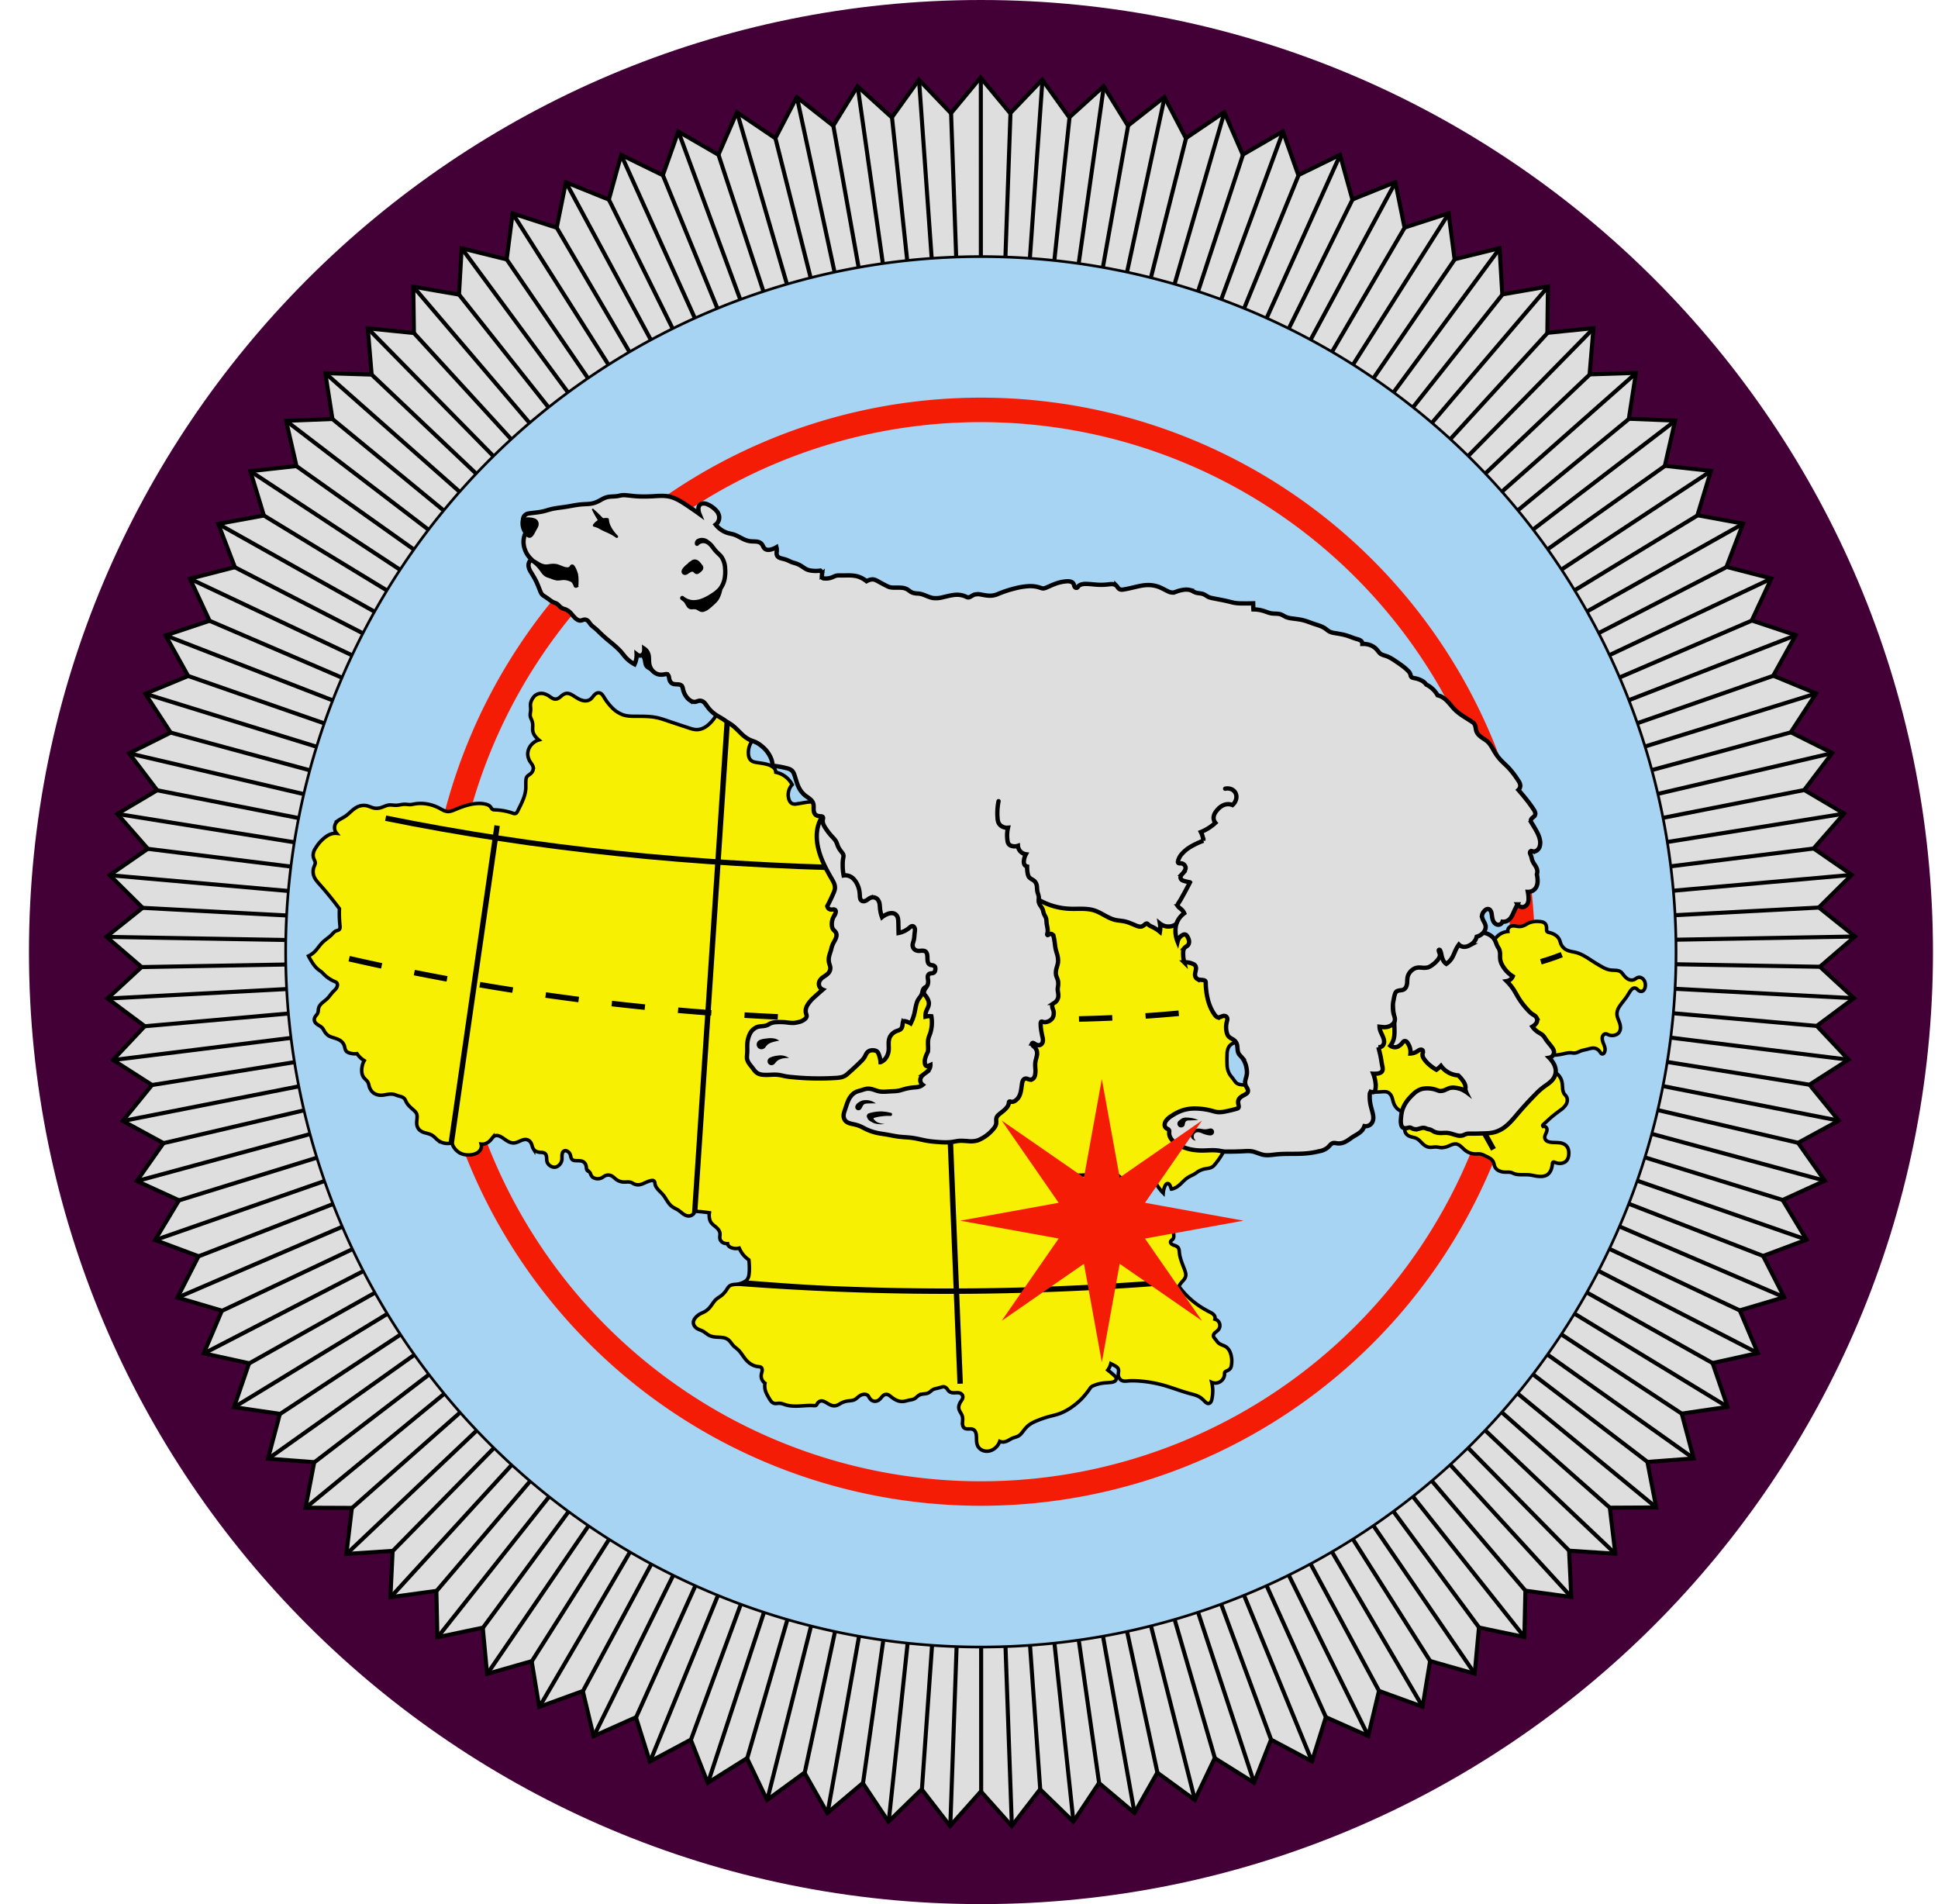 <svg xmlns="http://www.w3.org/2000/svg" width="57" height="56" fill="none" viewBox="0 0 57 56"><g clip-path="url(#a)"><path fill="#430036" d="M56.852 28c0-15.464-12.536-28-28-28s-28 12.536-28 28 12.536 28 28 28 28-12.536 28-28"/><path fill="#dedede" stroke="#000" stroke-linecap="round" stroke-width=".119" d="m33.366 53.319-1.042-.88-.755 1.136-.978-.951-.833 1.08-.908-1.018-.907 1.017-.834-1.079-.977.952-.756-1.135-1.042.88-.673-1.186-1.101.804-.589-1.23-1.155.725-.5-1.269-1.203.642-.41-1.301-1.245.555-.317-1.327-1.282.466-.222-1.345-1.311.374-.127-1.358-1.335.28-.03-1.363-1.351.186.065-1.362-1.36.09.161-1.354-1.363-.006.256-1.34-1.36-.102.35-1.318-1.349-.198.443-1.29-1.332-.292.532-1.255-1.307-.386.62-1.215-1.278-.477.703-1.168-1.24-.567.784-1.115-1.197-.652.86-1.057-1.148-.736.934-.994-1.094-.814 1.001-.925-1.034-.89 1.065-.852-.969-.96 1.122-.776-.898-1.026 1.173-.695-.824-1.086 1.22-.61-.745-1.142 1.26-.523-.663-1.192 1.293-.432-.576-1.236 1.32-.34-.488-1.273 1.341-.246-.397-1.305 1.356-.15-.305-1.33 1.363-.054-.21-1.348 1.363.042-.114-1.36 1.357.138-.018-1.363 1.344.233.078-1.362 1.324.327.174-1.352 1.297.42.27-1.337 1.264.51.363-1.315 1.225.598.455-1.285 1.18.683.544-1.25 1.13.764.63-1.209 1.073.842.714-1.16 1.01.915.796-1.108.943.985.87-1.05.872 1.05.943-.986.795 1.108 1.01-.916.715 1.16 1.072-.842.632 1.209 1.129-.765.544 1.25 1.18-.683.455 1.285 1.225-.598.364 1.314 1.264-.51.27 1.336 1.297-.42.175 1.352 1.323-.327.08 1.361 1.343-.233-.018 1.363 1.357-.138-.114 1.36 1.363-.043-.209 1.348 1.363.054-.304 1.33 1.355.15-.396 1.304 1.341.246-.487 1.273 1.32.34-.576 1.236 1.293.431-.662 1.193 1.26.522-.744 1.142 1.22.61-.824 1.087 1.174.694-.898 1.026 1.122.775-.968.96 1.064.853-1.033.89 1.002.925-1.094.815.934.993-1.148.736.861 1.057-1.197.653.785 1.115-1.24.566.703 1.168-1.277.478.62 1.214-1.307.386.532 1.256-1.331.293.443 1.29-1.35.198.351 1.318-1.36.103.258 1.339-1.364.007.162 1.354-1.36-.09.065 1.362-1.35-.185-.031 1.363-1.335-.28-.126 1.358-1.311-.374-.222 1.346-1.282-.466-.316 1.327-1.246-.555-.409 1.301-1.203-.64-.5 1.268-1.156-.724-.587 1.23-1.102-.803z"/><path stroke="#000" stroke-width=".119" d="M29.761 53.704 27.973 3.331m2.622 49.294L27.03 2.345m4.542 51.23L26.235 3.454m6.092 48.986L25.225 2.538m8.144 50.782L24.51 3.698m9.532 48.435L23.438 2.856m11.706 50.08L22.807 4.067m12.925 47.641L21.677 3.301m15.21 49.13L21.132 4.552m16.254 46.612L19.952 3.869M38.59 51.804 19.497 5.154m19.501 45.349L18.271 4.556m21.973 46.501L17.909 5.871M40.56 49.73 16.644 5.36m25.198 44.834L16.375 6.697M42.063 48.85 15.077 6.278m28.298 42.946L14.903 7.63m28.599 40.235L13.58 7.303m31.256 40.843L13.502 8.665m31.365 38.118L12.158 8.433m34.06 38.537L12.176 9.796m33.976 35.81L10.82 9.66m36.693 36.039-36.579-34.68m36.417 33.326L9.571 10.977m39.145 33.36L9.78 12.325M48.46 42.998 8.419 12.38m41.4 30.515L8.721 13.71m40.745 27.868L7.367 13.86m43.449 27.52L7.764 15.163M50.372 40.09 6.422 15.41m45.282 24.387L6.91 16.684M51.17 38.54 5.59 17.023m46.889 21.13L6.167 18.259m45.692 18.68L4.873 18.69M53.136 36.46l-47.6-16.579m46.896 15.411L4.276 20.405m49.397 14.321L5.02 21.546m47.866 12.065L3.801 22.157m50.284 10.802-49.46-9.716m48.598 8.659L3.45 23.938m50.92 7.228L4.35 24.964m49.089 5.209L3.228 25.74m51.303 3.618L4.197 26.7m49.333 1.733-50.398-.88m51.431-.01-50.397.899m49.333-1.751L3.165 29.368m51.302-3.638L4.259 30.182m49.086-5.227-50.02 6.221m50.918-7.247L4.474 31.91m48.596-8.676L3.612 32.968m50.28-10.82L4.811 33.62m47.863-12.082L4.027 34.735m49.392-14.34L5.269 35.302m46.89-15.428L4.565 36.47m48.257-17.789L5.842 36.948M51.528 18.25 5.223 38.162m46.881-21.148L6.531 38.55m44.252-21.874L5.998 39.804m45.273-24.403L7.331 40.097m42.6-24.941L6.887 41.386m43.439-27.535L8.237 41.585M48.972 13.7 7.886 42.903m41.388-30.531L9.247 43.005m38.666-30.687L8.99 44.345M48.122 10.97 10.354 44.351m36.404-33.338L10.192 45.705m36.68-36.052L11.553 45.614M45.516 9.791 11.488 46.976M45.533 8.427 12.84 46.791m31.35-38.13L12.87 48.154M44.112 7.3 14.204 47.874M42.788 7.627 14.33 49.23M42.613 6.275l-26.97 42.582M41.314 6.694l-25.45 43.508m25.18-44.845-23.9 44.38m22.636-43.87L17.463 51.063m21.955-46.51-20.71 45.955M38.194 5.151 19.118 51.808m18.62-47.942-17.416 47.3M36.558 4.55 20.822 52.434M36.013 3.298 21.977 51.71M34.884 4.063 22.564 52.94M34.254 2.855l-10.586 49.28M33.18 3.697l-8.84 49.624m8.126-50.784L25.383 52.44m6.074-48.988-5.319 50.124m4.523-51.232-3.546 50.28M29.72 3.33l-1.77 50.375m.908-1.018-.01-50.406"/><path fill="#a7d4f3" stroke="#000" stroke-linecap="round" stroke-width=".079" d="M49.295 27.993a20.446 20.446 0 1 1-40.893 0 20.446 20.446 0 0 1 40.893 0Z"/><path stroke="#f51c05" stroke-linecap="round" stroke-width=".72" d="M44.784 27.99a15.934 15.934 0 1 1-31.87 0 15.934 15.934 0 0 1 31.87 0Z"/><path fill="#f7f002" stroke="#000" stroke-width=".103" d="M24.37 23.69a1.1 1.1 0 0 0-.53-.107c-.137.008-.27.042-.407.06a.25.25 0 0 1-.126-.006.16.16 0 0 1-.07-.058.3.3 0 0 1-.037-.082.44.44 0 0 1 .099-.42.7.7 0 0 0-.481-.364.2.2 0 0 0-.033-.1.3.3 0 0 0-.09-.08.5.5 0 0 0-.113-.047c-.097-.028-.198-.042-.297-.056a1 1 0 0 1-.105-.02.24.24 0 0 1-.094-.051.2.2 0 0 1-.057-.091.4.4 0 0 1-.018-.107.6.6 0 0 1 .188-.46l-1.037-.89a1.1 1.1 0 0 1-.283.463.8.8 0 0 1-.16.123.5.5 0 0 1-.19.06c-.11.01-.216-.03-.32-.065q-.241-.08-.482-.16c-.146-.05-.291-.104-.443-.133-.195-.037-.396-.032-.594-.033-.118 0-.237-.003-.35-.037a.85.85 0 0 1-.34-.218 1.6 1.6 0 0 1-.23-.297q-.027-.046-.06-.087a.15.15 0 0 0-.091-.051.13.13 0 0 0-.064.009.2.2 0 0 0-.055.034c-.05.045-.083.109-.138.149a.25.25 0 0 1-.137.044.4.4 0 0 1-.143-.028c-.092-.035-.171-.098-.257-.146a.3.3 0 0 0-.154-.047.24.24 0 0 0-.12.047c-.034.023-.063.053-.097.077a.2.2 0 0 1-.113.046.2.2 0 0 1-.1-.028q-.044-.027-.087-.058a.5.5 0 0 0-.143-.069.3.3 0 0 0-.135-.01.3.3 0 0 0-.125.05c-.04.029-.07.07-.096.112a.4.4 0 0 0-.05.13c-.01.067.007.134.003.202-.003.054-.02.108-.013.163.007.057.04.107.057.162a.4.4 0 0 1 .017.13c0 .053-.007.107.003.16.013.074.057.14.109.195a1 1 0 0 0 .067.063.46.46 0 0 0-.278.226.4.4 0 0 0-.048.2.45.45 0 0 0 .082.23c.029.044.065.086.077.137a.2.2 0 0 1-.01.11.23.23 0 0 1-.067.09q-.03.023-.062.045a.2.2 0 0 0-.052.055.2.2 0 0 0-.02.074c-.01.088 0 .178-.006.266-.016.236-.136.45-.24.661l-.02.036a.1.1 0 0 1-.03.027.1.1 0 0 1-.055.006c-.018-.002-.035-.01-.052-.016a1.8 1.8 0 0 0-.52-.093q-.03 0-.054-.01a.1.1 0 0 1-.038-.036l-.03-.044a.2.2 0 0 0-.06-.047.4.4 0 0 0-.07-.026.8.8 0 0 0-.22-.024c-.236.005-.463.086-.681.177q-.059.027-.118.045a.3.3 0 0 1-.125.014.4.4 0 0 1-.115-.036q-.054-.028-.107-.058a1.2 1.2 0 0 0-.316-.116 1.1 1.1 0 0 0-.419-.012c-.04.007-.08.017-.12.02-.055.002-.11-.01-.166-.01-.087-.001-.171.028-.257.03-.073.001-.145-.016-.217-.007-.071.009-.136.043-.204.067a.44.44 0 0 1-.209.025c-.085-.013-.163-.059-.248-.075a.43.43 0 0 0-.283.048c-.128.069-.22.189-.34.268-.053.034-.11.06-.161.094a.33.33 0 0 0-.128.132.265.265 0 0 0 .04.273.4.4 0 0 0-.132.01.5.5 0 0 0-.167.077 1.1 1.1 0 0 0-.314.337.4.4 0 0 0-.078.21c-.001.052.015.103.037.15.011.025.024.05.026.076a.14.14 0 0 1-.01.055l-.02.051a.4.4 0 0 0-.015.28c.033.1.106.18.175.258a10 10 0 0 1 .58.713q-.01.25.016.498.004.027.002.055a.1.1 0 0 1-.018.052.1.1 0 0 1-.05.032q-.029.007-.056.019a.2.2 0 0 0-.064.046q-.028.028-.054.058c-.053.054-.115.097-.173.144a1 1 0 0 0-.147.137c-.063.07-.114.15-.18.217a.7.7 0 0 1-.185.131q.046.094.103.182c.052.082.111.16.188.22.03.024.064.045.094.07q.034.031.066.066.136.136.313.212c.023.01.048.019.065.038q.014.016.02.038.004.023 0 .044a.2.2 0 0 1-.048.1c-.024.03-.053.055-.079.082-.062.066-.111.144-.177.208-.07.068-.16.119-.215.2a.2.2 0 0 0-.023.043c-.012.03-.015.064-.019.096a.3.3 0 0 1-.023.094c-.016.03-.041.053-.06.08a.2.2 0 0 0-.03.064.14.14 0 0 0 0 .07q.012.046.05.078c.022.022.05.039.076.055.035.021.071.042.1.072.029.031.048.072.07.108.031.05.071.095.12.126a.5.5 0 0 0 .12.051c.086.028.176.052.246.108a.3.3 0 0 1 .093.126q.013.045.023.09.01.047.041.083a.2.2 0 0 0 .083.047.5.5 0 0 0 .228.022.7.7 0 0 0 .214.205.6.6 0 0 0-.073.25.5.5 0 0 0 .008.132q.015.066.055.12.03.035.063.067a.3.3 0 0 1 .057.071c.018.035.024.073.034.11.022.083.07.16.14.208a.38.38 0 0 0 .227.06c.06-.002.12-.016.18-.026a.5.5 0 0 1 .18 0c.038.01.073.026.109.038q.054.016.11.032c.035.012.07.03.095.06.022.027.034.061.05.093.053.106.153.18.24.261a.3.3 0 0 1 .06.074c.015.03.02.066.02.1 0 .074-.018.148-.01.221a.27.27 0 0 0 .082.17.4.4 0 0 0 .182.087c.065.019.133.034.19.07.061.038.107.095.163.14a.47.47 0 0 0 .416.081.5.5 0 0 0 .24.3.5.5 0 0 0 .185.052.6.6 0 0 0 .205-.013.4.4 0 0 0 .122-.05.26.26 0 0 0 .091-.094.22.22 0 0 0 .018-.159q.066.008.127-.015a.37.37 0 0 0 .16-.115q.026-.033.052-.064a.2.2 0 0 1 .065-.049.15.15 0 0 1 .082-.007.3.3 0 0 1 .078.027c.066.033.123.08.185.12s.132.071.205.07c.075-.002.143-.038.211-.067a.5.5 0 0 1 .085-.03.2.2 0 0 1 .088-.002c.054.01.1.048.127.095.017.03.026.063.036.095q.013.05.04.092a.2.2 0 0 0 .092.07.4.4 0 0 0 .112.024q.036 0 .07.006a.13.13 0 0 1 .064.027.1.1 0 0 1 .03.044q.01.026.013.053.005.042.006.084a.3.3 0 0 0 .017.082q.02.044.057.077t.083.05a.2.2 0 0 0 .096.011.22.22 0 0 0 .122-.07.27.27 0 0 0 .068-.128c.01-.045.004-.093.006-.14q.001-.03.008-.06a.2.2 0 0 1 .015-.04.1.1 0 0 1 .03-.033.1.1 0 0 1 .056-.013q.03.004.055.02.052.031.075.086c.011.027.016.056.023.083.008.028.02.056.042.074q.02.018.047.023a.3.3 0 0 0 .053.007c.043.002.086 0 .129.005a.2.2 0 0 1 .118.046.2.2 0 0 1 .044.061q.014.035.02.073.002.03.008.061.007.032.03.053c.016.014.038.02.054.033a.1.1 0 0 1 .02.026q.008.015.013.03.015.043.041.077c.026.03.062.048.1.058a.26.26 0 0 0 .18-.014c.028-.013.052-.032.077-.047a.217.217 0 0 1 .229-.01c.045.025.08.064.12.095.066.05.147.08.23.082.036.002.073-.002.11-.003.037 0 .074.002.108.015.027.01.05.027.076.04a.3.3 0 0 0 .149.03.5.5 0 0 0 .15-.046c.068-.03.134-.061.206-.078a.2.2 0 0 1 .05-.005.07.07 0 0 1 .044.02.1.1 0 0 1 .02.038l.006.044c.01.062.048.117.09.165.048.055.104.103.15.16.063.077.106.168.167.245q.046.062.11.107c.051.035.11.058.163.092q.063.044.122.094.038.031.082.053.043.023.093.027a.196.196 0 0 0 .198-.137 4 4 0 0 1 .424.043.5.5 0 0 0 .002.162q.008.053.033.1c.025.045.063.08.102.113q.059.044.11.098c.032.036.058.08.064.128.004.028 0 .056-.002.084a.3.3 0 0 0 .002.083q.011.045.045.078a.2.2 0 0 0 .076.047.3.3 0 0 0 .105.016.13.13 0 0 0 .023.058.2.2 0 0 0 .087.06.37.37 0 0 0 .231.012.8.8 0 0 0 .284.347q.022.187.01.374a1 1 0 0 1-.015.106.3.3 0 0 1-.046.097.3.3 0 0 1-.06.054.6.6 0 0 1-.28.088q-.045.003-.088.011a.2.2 0 0 0-.082.032c-.044.03-.07.079-.1.123a.7.7 0 0 1-.15.166c-.049.037-.104.066-.15.107-.065.057-.108.134-.16.203a.6.6 0 0 1-.17.157c-.051.03-.108.048-.158.078a.5.5 0 0 0-.11.091.25.25 0 0 0-.073.136.2.2 0 0 0 .029.119.26.26 0 0 0 .09.083c.05.028.107.043.158.07.06.032.108.08.167.114q.092.05.197.058c.083.01.168.004.25.022q.072.014.13.056c.064.048.102.122.157.179.041.043.091.076.135.117.044.04.08.09.115.138.048.068.095.138.154.197.088.089.205.152.33.163l.038.004a.1.1 0 0 1 .035.013c.016.01.027.028.033.046a.14.14 0 0 1 .004.057c-.005.041-.02.08-.026.12a.26.26 0 0 0 .11.247.5.5 0 0 0 .003.184c.021.096.073.182.123.267q.024.044.056.083a.2.2 0 0 0 .08.057.2.2 0 0 0 .084.005q.042-.005.084-.005c.063.002.122.028.183.047.104.031.215.038.324.036.165-.003.33-.028.494-.015q.018.002.036 0a.1.1 0 0 0 .035-.01.1.1 0 0 0 .02-.021l.015-.026a.2.2 0 0 1 .048-.054.13.13 0 0 1 .067-.027.2.2 0 0 1 .076.014c.049.02.093.05.14.076a.5.5 0 0 0 .1.044.25.25 0 0 0 .11.006.3.3 0 0 0 .098-.039q.044-.027.093-.051a.6.6 0 0 1 .198-.051c.053-.007.108-.01.158-.031.062-.028.107-.084.165-.12a.25.25 0 0 1 .15-.042.14.14 0 0 1 .08.03c.024.02.036.05.052.075.02.033.047.063.081.08a.18.18 0 0 0 .112.017.2.2 0 0 0 .103-.05c.042-.036.07-.087.114-.12a.14.14 0 0 1 .1-.03q.029.004.054.018.024.016.047.033c.058.045.116.09.183.12.06.028.127.042.193.037.063-.004.122-.026.184-.039.051-.01.105-.016.15-.04.048-.026.082-.07.128-.099a.3.3 0 0 1 .125-.04c.055-.008.111-.01.16-.034.051-.025.088-.072.137-.098.04-.021.084-.028.128-.038q.064-.016.127-.035l.037-.009q.03-.003.058.01.027.011.047.033c.024.026.04.058.064.082q.03.03.073.043a.3.3 0 0 0 .083.01l.093-.003q.047-.002.09.015.033.015.053.043a.1.1 0 0 1 .023.064.15.15 0 0 1-.02.075q-.02.034-.043.066a.4.4 0 0 0-.047.1.23.23 0 0 0-.006.11.3.3 0 0 0 .041.097q.029.045.05.094a.3.3 0 0 1 .02.12c0 .054-.01.108-.002.16a.2.2 0 0 0 .016.053.1.1 0 0 0 .035.042c.028.02.063.026.097.026q.042-.001.084-.001t.081.018a.14.14 0 0 1 .047.04c.027.035.038.079.043.122.006.055.004.11.008.166a.4.4 0 0 0 .036.16.28.28 0 0 0 .133.123.33.33 0 0 0 .184.024.4.4 0 0 0 .172-.073.44.44 0 0 0 .156-.213.24.24 0 0 0 .134.016.4.4 0 0 0 .124-.048c.039-.021.076-.045.117-.062.058-.024.122-.035.177-.067.072-.042.118-.116.17-.181a1 1 0 0 1 .106-.114c.086-.074.191-.122.297-.164q.152-.061.311-.106c.1-.027.2-.048.297-.081a1.5 1.5 0 0 0 .328-.163 2 2 0 0 0 .345-.28 2.5 2.5 0 0 0 .268-.335.2.2 0 0 1 .081-.052q.124-.054.258-.074c.083-.012.167-.015.25-.023a.3.3 0 0 0 .112-.03.1.1 0 0 0 .04-.04.1.1 0 0 0 .01-.056.1.1 0 0 0-.02-.04l-.031-.033a4 4 0 0 0-.196-.165.5.5 0 0 0 .089-.188l.117.06q.032.017.06.04a.14.14 0 0 1 .043.055.2.2 0 0 1 .008.08q-.005.039-.008.079 0 .057.025.106c.018.032.045.06.078.075a.2.2 0 0 0 .093.019q.048 0 .096-.006c.095-.008.19-.005.285 0q.37.024.728.12c.269.074.529.179.798.252.113.03.23.056.325.126.047.034.086.077.128.116a.2.2 0 0 0 .046.037q.027.016.057.012a.1.1 0 0 0 .036-.015.1.1 0 0 0 .027-.03.2.2 0 0 0 .028-.074 1.1 1.1 0 0 0-.002-.502.27.27 0 0 0 .311-.073.26.26 0 0 0 .066-.174v-.024a.1.1 0 0 1 .005-.023.1.1 0 0 1 .017-.02l.023-.013q.033-.014.065-.032a.2.2 0 0 0 .057-.046.23.23 0 0 0 .037-.11.7.7 0 0 0-.035-.358.36.36 0 0 0-.121-.168c-.036-.025-.077-.04-.117-.057a.4.4 0 0 1-.113-.063c-.035-.032-.059-.074-.09-.11l-.035-.044a.1.1 0 0 1-.02-.051.1.1 0 0 1 .019-.062.2.2 0 0 1 .046-.047c.031-.025.064-.05.088-.081a.2.2 0 0 0 .026-.18.2.2 0 0 0-.134-.122.14.14 0 0 0-.008-.09.2.2 0 0 0-.06-.07c-.024-.019-.052-.032-.08-.047a3 3 0 0 1-.325-.19 2.4 2.4 0 0 1-.588-.569.7.7 0 0 1 .09-.13l.059-.067a.3.3 0 0 0 .044-.076.23.23 0 0 0 .005-.117 1 1 0 0 0-.035-.113c-.063-.164-.134-.327-.15-.5q-.002-.036-.008-.07a.2.2 0 0 0-.025-.064.16.16 0 0 0-.064-.048q-.038-.017-.076-.029a.2.2 0 0 1-.064-.039.1.1 0 0 1-.019-.032.06.06 0 0 1 .002-.037.1.1 0 0 1 .029-.035q.019-.014.035-.03a.1.1 0 0 0 .024-.053.2.2 0 0 0 .003-.057.6.6 0 0 0-.107-.317l-3.413-1.307.164-.125 1.407-.053a.38.38 0 0 1 .37.088q.038.041.075.084a.3.3 0 0 0 .09.067.14.14 0 0 0 .06.011.1.1 0 0 0 .056-.02.2.2 0 0 0 .05-.072c.014-.027.027-.055.05-.074a.1.1 0 0 1 .053-.024.2.2 0 0 1 .059-.001q.059.009.114.03l.424.134a1.3 1.3 0 0 0 .237.33.6.6 0 0 1 .054-.206.2.2 0 0 1 .033-.051.1.1 0 0 1 .026-.017.1.1 0 0 1 .03-.002.07.07 0 0 1 .039.026q.014.019.022.04.02.049.037.098a.5.5 0 0 0 .173-.074c.085-.057.15-.137.227-.203a.7.7 0 0 1 .137-.096c.045-.024.093-.043.137-.07.04-.023.076-.053.115-.077a.6.6 0 0 1 .184-.073c.042-.01.085-.014.127-.023a.3.3 0 0 0 .117-.048.4.4 0 0 0 .057-.057c.144-.169.261-.36.347-.564l.904-1.825a1.2 1.2 0 0 1-.477.037.3.3 0 0 1-.1-.027.2.2 0 0 1-.07-.06q-.028-.036-.054-.073c-.041-.056-.09-.106-.123-.167a.6.6 0 0 1-.064-.27 3 3 0 0 1 0-.287.5.5 0 0 1 .037-.197.28.28 0 0 1 .16-.144.28.28 0 0 1 .214.014l3.593 1.418q.27.021.54.003.05-.005.098-.003a.2.2 0 0 1 .095.023c.05.026.085.075.107.127.028.068.038.144.067.212a.41.41 0 0 0 .278.236l.029.37q.005.055.006.112a.3.3 0 0 0 .017.11c.014.036.04.066.07.089q.048.033.104.048c.05.015.102.022.15.044a.4.4 0 0 1 .108.079q.047.049.095.094c.05.045.11.08.177.09.066.008.133-.01.2-.008.057.002.113.02.171.02a.6.6 0 0 0 .227-.06c.037-.016.075-.033.115-.042a.2.2 0 0 1 .092-.005.3.3 0 0 1 .125.069q.047.042.092.084a.5.5 0 0 0 .346.139c.05 0 .1-.006.15.004.051.01.097.035.144.058q.064.029.125.066c.04.025.075.058.096.1.024.048.026.103.049.15.024.053.07.092.121.117a.45.45 0 0 0 .184.04c.061.002.123-.005.182.013.032.01.06.026.092.037q.051.017.106.021c.114.01.23-.003.344.011q.078.012.154.028.082.016.166.016c.07 0 .142-.014.198-.054.055-.039.091-.1.113-.163a.7.7 0 0 0 .032-.15q.001-.016.005-.03l.007-.014.012-.01.014-.003q.008 0 .015.002.014.004.027.01a.33.33 0 0 0 .158.028.26.26 0 0 0 .145-.049.24.24 0 0 0 .074-.1.4.4 0 0 0 .025-.125.4.4 0 0 0-.016-.143.26.26 0 0 0-.077-.12.35.35 0 0 0-.196-.07c-.087-.009-.175-.002-.26-.017a.3.3 0 0 1-.09-.03.14.14 0 0 1-.06-.07.14.14 0 0 1-.004-.078.4.4 0 0 1 .027-.073q.014-.029.024-.058a.2.2 0 0 0 .011-.06.1.1 0 0 0-.022-.063.09.09 0 0 0-.057-.032l-.023-.001-.01-.003-.01-.008a.02.02 0 0 1-.004-.013q0-.008.004-.014.008-.013.02-.022c.094-.085.186-.174.285-.255q.102-.081.207-.158a.6.6 0 0 0 .177-.18.3.3 0 0 0 .03-.109.2.2 0 0 0-.025-.11c-.021-.036-.054-.065-.076-.101a.4.4 0 0 1-.037-.165c-.006-.076-.01-.153-.035-.225a.43.43 0 0 0-.273-.263l-.38-.53a1.3 1.3 0 0 0 .648.037c.097-.02.194-.05.292-.043.032.002.063.009.095.007a.3.3 0 0 0 .097-.024q.047-.02.094-.04c.056-.02.117-.03.175-.045.049-.012.096-.027.146-.034a.24.24 0 0 1 .145.02.3.3 0 0 1 .105.103q.011.016.025.03t.034.015a.05.05 0 0 0 .037-.012.1.1 0 0 0 .024-.032.2.2 0 0 0 .015-.134c-.012-.069-.048-.131-.067-.198a.3.3 0 0 1-.011-.102.14.14 0 0 1 .033-.08.1.1 0 0 1 .035-.026.1.1 0 0 1 .043-.006c.023.002.043.015.064.024a.29.29 0 0 0 .238-.002.2.2 0 0 0 .077-.06.23.23 0 0 0 .045-.13.4.4 0 0 0-.02-.137c-.015-.05-.036-.096-.053-.145a.4.4 0 0 1-.029-.15.4.4 0 0 1 .078-.212c.066-.103.15-.192.217-.293.035-.052.065-.108.101-.16a.3.3 0 0 1 .06-.063.1.1 0 0 1 .039-.018.1.1 0 0 1 .043 0q.03.008.052.03l.045.04q.02.015.044.023a.1.1 0 0 0 .05.002.1.1 0 0 0 .065-.042.2.2 0 0 0 .032-.071.3.3 0 0 0 .001-.143.23.23 0 0 0-.075-.12.2.2 0 0 0-.057-.031.13.13 0 0 0-.065-.004.2.2 0 0 0-.063.029q-.028.02-.06.036a.2.2 0 0 1-.101.014.26.26 0 0 1-.12-.054.6.6 0 0 1-.093-.095c-.03-.04-.061-.082-.106-.107a.3.3 0 0 0-.122-.028c-.07-.005-.142-.005-.21-.021a.8.8 0 0 1-.194-.083 5 5 0 0 1-.3-.181c-.147-.095-.295-.196-.464-.24-.092-.025-.19-.032-.275-.074a.36.36 0 0 1-.18-.203q-.013-.044-.028-.087a.33.33 0 0 0-.125-.149.6.6 0 0 0-.182-.075q-.018-.003-.035-.01a.1.1 0 0 1-.029-.02.1.1 0 0 1-.012-.032q-.002-.017-.001-.034.002-.048-.007-.094a.17.17 0 0 0-.044-.082.2.2 0 0 0-.072-.039.4.4 0 0 0-.083-.012.65.65 0 0 0-.307.037c-.053.023-.1.058-.153.08a.3.3 0 0 1-.13.029c-.046 0-.092-.01-.138-.016a.23.23 0 0 0-.136.019.14.14 0 0 0-.07.143.51.51 0 0 0-.45.39L24.37 23.688Z"/><path stroke="#000" stroke-width=".159" d="m13.268 33.65 1.353-9.369"/><path fill="#000" d="m21.325 21-.972 14.683.159-.052.972-14.62z"/><path stroke="#000" stroke-dasharray="0.98 0.98" stroke-width=".163" d="M10.269 28.195a71.7 71.7 0 0 0 14.83 1.78M31.735 29.968a42 42 0 0 0 3.37-.21"/><path stroke="#000" stroke-dasharray="0.65 0.65" stroke-width=".163" d="M45.32 28.286a7 7 0 0 0 .783-.278"/><path stroke="#000" stroke-width=".159" d="M11.342 24.063q1.665.337 3.344.593c2.314.353 4.644.59 6.98.732q1.858.114 3.72.147"/><path fill="#000" d="m21.929 37.656-.275.159a81 81 0 0 0 12.306.008l-.012-.159c-3.109.235-6.231.29-9.346.164-.98-.04-1.696-.097-2.674-.172"/><path stroke="#000" stroke-width=".159" d="m28.24 40.695-.314-7.773M43.926 33.803l-.45-.81"/><path fill="#000" stroke="#000" stroke-width=".079" d="M19.15 19.713q-.045-.03-.091-.058a.2.2 0 0 1-.076-.076c-.023-.04-.025-.088-.033-.133a.55.55 0 0 0-.155-.294l.26-.308.142.624a.19.19 0 0 1 .274.023.19.19 0 0 1-.04.271.19.19 0 0 1-.195.013c-.031-.017-.057-.041-.086-.062Z"/><path fill="#dedede" stroke="#000" stroke-miterlimit="4.8" stroke-width=".127" d="M43.467 27.424a.6.6 0 0 1 .18.01.5.5 0 0 1 .176.068.4.4 0 0 1 .134.132c.027.046.044.096.063.145l.01.024c.017.04.045.074.063.113a.4.4 0 0 1 .027.16c0 .053-.002.108.008.161a.5.5 0 0 0 .063.16.9.9 0 0 0 .302.317.23.23 0 0 1-.179.141q.114.113.203.247c.055.086.102.177.156.264q.121.19.277.353a.7.7 0 0 0 .128.113q.03.016.06.036.035.026.056.065a.15.15 0 0 1-.006.15.3.3 0 0 1-.046.057.4.4 0 0 1-.072.053.6.6 0 0 0 .18.17c.041.026.085.047.12.079.042.037.069.087.1.132.059.087.133.162.191.248q.024.034.038.073a.17.17 0 0 1-.019.137.17.17 0 0 1-.116.076.8.8 0 0 1 .114.144.5.5 0 0 1 .08.233.41.41 0 0 1-.104.28c-.076.089-.18.147-.271.218a2 2 0 0 0-.227.207q-.275.279-.528.576c-.096.113-.19.228-.302.325a.95.95 0 0 1-.35.201c-.126.037-.259.04-.39.043q-.186.006-.371.005-.027 0-.054.002c-.054.008-.101.04-.154.054a.3.3 0 0 1-.118.003 1 1 0 0 1-.115-.03c-.058-.017-.115-.037-.175-.046-.068-.01-.138-.003-.207-.002a.5.5 0 0 1-.203-.034c-.042-.02-.079-.05-.122-.064-.031-.011-.064-.014-.095-.024-.023-.008-.044-.02-.068-.025a.2.2 0 0 0-.096.003q-.047.013-.093.025a.26.26 0 0 1-.156-.004q-.025-.011-.05-.024a.1.1 0 0 0-.051-.013.2.2 0 0 0-.038.006q-.043.012-.088.014a.12.12 0 0 1-.082-.028.14.14 0 0 1-.035-.064.5.5 0 0 1-.011-.18c.007-.103.02-.208.056-.306a1 1 0 0 1 .195-.31q.057-.064.12-.122a.6.6 0 0 1 .199-.13.5.5 0 0 1 .144-.03.8.8 0 0 1 .323.042c.036.013.072.029.11.033a.33.33 0 0 0 .168-.038c.046-.02.092-.044.142-.054a.4.4 0 0 1 .139-.002q.15.016.288.078a.26.26 0 0 0 .007-.153.4.4 0 0 0-.057-.116 1 1 0 0 0-.15-.174.68.68 0 0 1-.507-.28 1 1 0 0 1-.133.114 1.2 1.2 0 0 1-.21-.147.9.9 0 0 1-.157-.174.3.3 0 0 1-.033-.063.2.2 0 0 1-.01-.07c.002-.02.01-.04.013-.061a.1.1 0 0 0 0-.031.05.05 0 0 0-.013-.028.06.06 0 0 0-.04-.017.12.12 0 0 0-.064.017q-.03.018-.057.037a.4.4 0 0 1-.193.06.46.46 0 0 0-.074-.296.2.2 0 0 0-.043-.054.1.1 0 0 0-.03-.015.1.1 0 0 0-.035 0 .1.1 0 0 0-.028.018l-.022.025a.4.4 0 0 1-.145.122.22.22 0 0 1-.213-.03.6.6 0 0 0 .097-.197c.025-.093.025-.19.023-.287a6 6 0 0 0-.179-1.34l1.566-1.462zM24.233 23.945a1 1 0 0 0-.184.397c-.042.188-.031.386.01.575.071.328.229.63.398.92.027.047.055.094.075.145q.032.077.024.159a.5.5 0 0 1-.039.12 5 5 0 0 1-.185.388q.008.043.04.073.034.028.08.03c.02 0 .04-.005.06-.006q.016-.001.03.004.016.005.026.016.014.019.014.041-.002.046-.023.088c-.014.027-.032.052-.046.079a.44.44 0 0 0-.044.257c.004.03.01.061.027.088q.019.029.044.052a.3.3 0 0 1 .044.053.17.17 0 0 1 .016.112.4.4 0 0 1-.039.108c-.027.053-.059.102-.08.157-.019.049-.029.1-.043.15-.02.067-.046.132-.057.2a.4.4 0 0 0 .007.177c.01.043.03.083.033.127a.22.22 0 0 1-.04.143c-.042.06-.108.096-.167.138a.3.3 0 0 0-.117.133.2.2 0 0 0 .002.139c.019.043.055.08.099.097a9 9 0 0 0-.247.22 1 1 0 0 0-.21.247.4.4 0 0 0-.04.109.3.3 0 0 0 .003.115l.014.046a.1.1 0 0 1 .006.047.12.12 0 0 1-.037.07.4.4 0 0 1-.2.1 1 1 0 0 1-.12.024c-.068.006-.137-.002-.205-.01a1.7 1.7 0 0 0-.349-.01.5.5 0 0 0-.155.037c-.032.015-.06.036-.093.05a.4.4 0 0 1-.108.026c-.062.007-.125.008-.184.028a.4.4 0 0 0-.217.2.8.8 0 0 0-.078.363c-.001.068.002.136-.002.203-.004.064-.014.128 0 .19a.4.4 0 0 0 .06.122q.04.055.084.108c.046.06.087.126.15.167.055.036.122.05.187.054.148.011.298-.018.446.002.063.008.124.025.186.038q.098.018.198.026a8 8 0 0 0 1.264.027 1 1 0 0 0 .204-.025.4.4 0 0 0 .182-.105q.193-.167.375-.347a.7.7 0 0 0 .116-.137c.025-.042.04-.09.071-.128a.2.2 0 0 1 .095-.064.26.26 0 0 1 .126-.005.2.2 0 0 1 .07.027c.026.02.042.052.054.083q.046.114.054.236a.37.37 0 0 0 .156-.12.48.48 0 0 0 .085-.265c.002-.053-.002-.106-.002-.16a.5.5 0 0 1 .02-.156.33.33 0 0 1 .083-.131.4.4 0 0 1 .13-.084c.038-.014.08-.024.112-.049a.15.15 0 0 0 .046-.059c.018-.042.016-.09.024-.134l.006-.022a.1.1 0 0 1 .013-.019.05.05 0 0 1 .03-.01q.015 0 .031.006a.6.6 0 0 1 .153.063q.072-.14.109-.294c.023-.097.035-.196.064-.29A.5.5 0 0 1 27 29.41q.029-.047.063-.09a.4.4 0 0 0 .053-.096c.014-.039.016-.082.034-.12a.16.16 0 0 1 .098-.084.16.16 0 0 1 .128.018l.634-1.158z"/><path fill="#dedede" stroke="#000" stroke-miterlimit="4.8" stroke-width=".127" d="M15.544 15.545a.6.6 0 0 0-.141.306.66.66 0 0 0 .048.343q.061.147.178.256a.23.23 0 0 0-.085.193.44.44 0 0 0 .073.186c.045.076.093.151.133.23.052.1.092.206.133.31.018.045.037.09.07.124q.034.03.075.053.07.046.136.096c.04.029.081.058.127.077.027.01.055.018.08.033.048.027.08.076.124.11q.04.03.088.044.027.008.054.017a.45.45 0 0 1 .172.134c.049.055.094.113.154.156.029.02.061.037.097.038a.2.2 0 0 0 .07-.014q.033-.012.069-.015.028 0 .054.012a.2.2 0 0 1 .066.057q.025.036.052.07c.036.044.084.078.127.114.062.05.117.108.175.163q.122.115.252.221c.125.104.252.207.357.33.044.053.085.109.132.159a1 1 0 0 0 .25.188.64.64 0 0 0 .06-.294q.02.016.043.027a.14.14 0 0 0 .059.012q.031 0 .056-.016a.13.13 0 0 0 .047-.056.2.2 0 0 0 .018-.071.4.4 0 0 0 .002-.059.3.3 0 0 1 .12.16c.029.092.012.191.028.285a.4.4 0 0 0 .043.127.36.36 0 0 0 .224.182c.064.016.133.01.198-.004q.023-.006.047-.003a.07.07 0 0 1 .043.03q.016.024.022.05l.01.056a.3.3 0 0 0 .022.069.2.2 0 0 0 .045.057.2.2 0 0 0 .103.035c.036.004.073.003.11.007q.039.003.07.024a.12.12 0 0 1 .04.057q.01.033.017.068c.03.126.099.247.207.32a.3.3 0 0 0 .07.035.2.2 0 0 0 .08.008c.034-.005.066-.022.1-.03a.2.2 0 0 1 .077 0 .22.22 0 0 1 .108.071c.03.033.053.07.078.106a1 1 0 0 0 .274.253c.054.034.11.063.163.097q.05.032.097.066.082.05.164.104c.099.07.183.159.27.244a1 1 0 0 0 .267.203c.057.027.119.044.177.07q.097.046.18.117a.9.9 0 0 1 .287.393q.03.09.033.184.216.02.425.076a.34.34 0 0 1 .137.061q.036.032.057.076a1 1 0 0 1 .034.09c.034.106.063.216.11.318a.7.7 0 0 0 .191.25c.044.036.093.065.137.1s.085.08.103.133c.02.057.012.118.014.177q-.001.047.013.09.015.046.05.076.035.024.077.032.04.006.083.009.01 0 .021.004a.1.1 0 0 1 .02.01q.007.006.01.018l.003.021q-.002.023-.007.044a.26.26 0 0 0 .017.14.7.7 0 0 0 .07.123q.079.121.176.227c.044.048.092.094.124.15.03.054.043.115.07.17.025.053.06.099.097.144q.017.022.033.046a.14.14 0 0 1 .02.054q.002.037-.007.073a1 1 0 0 0-.016.19q-.002.164.028.325a.33.33 0 0 1 .213.04c.055.032.1.08.137.133.051.074.086.16.106.247a1 1 0 0 1 .02.168q.001.044.01.086a.1.1 0 0 0 .016.04.1.1 0 0 0 .03.03q.031.019.07.014a.2.2 0 0 0 .068-.025c.042-.025.079-.06.124-.077a.184.184 0 0 1 .235.094.3.3 0 0 1 .032.114q.006.058.01.118a1 1 0 0 0 .058.245.6.6 0 0 1 .164-.094.3.3 0 0 1 .122-.025c.041 0 .084.012.116.039.035.028.056.07.066.113s.011.088.012.132l.007.3a.7.7 0 0 0 .319-.154q.022-.022.049-.037a.1.1 0 0 1 .029-.01q.015-.001.03.004.016.006.027.02a.13.13 0 0 1 .028.081q-.001.045-.008.088c-.01.077-.01.155-.03.23l-.023.079a.2.2 0 0 0-.007.081.16.16 0 0 0 .053.099q.045.038.104.044c.04.005.08-.003.12-.004q.03-.001.06.006.031.007.053.029a.15.15 0 0 1 .037.083c.01.06.005.12.013.18a.2.2 0 0 0 .014.055.1.1 0 0 0 .033.045q.018.014.041.02l.045.009q.023.004.043.012a.1.1 0 0 1 .037.027.1.1 0 0 1 .015.045.2.2 0 0 1-.002.047.2.2 0 0 1-.01.045.1.1 0 0 1-.025.037.1.1 0 0 1-.034.018l-.039.007q-.019.002-.038.006a.1.1 0 0 0-.036.014.1.1 0 0 0-.03.038.1.1 0 0 0-.01.048c-.001.033.006.065.01.098a.3.3 0 0 1-.016.14c-.016.039-.043.071-.065.105a.3.3 0 0 0-.03.055.2.2 0 0 0-.011.06q0 .034.018.061a.6.6 0 0 1 .087.122c.022.043.04.09.04.137a.3.3 0 0 1-.032.128c-.017.04-.038.08-.052.122a.4.4 0 0 0-.016.14.5.5 0 0 1 .173-.011 1.06 1.06 0 0 1-.032.497c-.018.051-.04.1-.053.153-.024.1-.01.203-.01.305l-.005.082-.026.054a1 1 0 0 0-.056.15.35.35 0 0 0-.006.16.1.1 0 0 0 .013.035.06.06 0 0 0 .027.026.06.06 0 0 0 .036.003l.034-.01.05-.022c0 .05-.015.1-.043.14-.035.049-.087.083-.135.12a.5.5 0 0 0-.067.06.2.2 0 0 0-.045.078.17.17 0 0 0 .062.186.3.3 0 0 1-.132.063q-.052.009-.106.012-.144.01-.284.047c-.063.017-.126.04-.19.052-.082.015-.165.014-.248.019-.103.005-.208.02-.31 0-.058-.01-.114-.032-.17-.05a.5.5 0 0 0-.176-.03c-.073.004-.142.034-.212.054q-.053.013-.104.031a.4.4 0 0 0-.174.13c-.09.11-.126.251-.172.385-.02.06-.044.12-.047.183a.23.23 0 0 0 .044.15.25.25 0 0 0 .109.076c.042.017.086.025.13.035q.091.018.18.051c.06.024.118.057.177.086q.15.074.313.113c.107.026.216.038.324.057.115.02.228.045.344.06.132.016.265.018.397.036.157.021.31.066.466.09q.1.016.202.024c.18.016.363.03.542 0 .05-.008.1-.02.151-.025.096-.01.192.002.288.008a.7.7 0 0 0 .285-.026 1.16 1.16 0 0 0 .477-.364.3.3 0 0 0 .057-.117c.006-.03.004-.06.003-.09a.3.3 0 0 1 .007-.09.2.2 0 0 1 .045-.073 1 1 0 0 1 .065-.057c.067-.052.136-.104.19-.17a.25.25 0 0 0 .064-.137q0-.011.002-.022 0-.005.004-.01l.007-.008.012-.004h.012l.023.007q.031.009.064 0a.2.2 0 0 0 .06-.026.35.35 0 0 0 .123-.14c.055-.11.06-.239.08-.36a.3.3 0 0 1 .026-.094.1.1 0 0 1 .03-.039.1.1 0 0 1 .044-.021.13.13 0 0 1 .066.01c.02.007.042.017.064.02a.13.13 0 0 0 .104-.034.2.2 0 0 0 .047-.086.6.6 0 0 0 .012-.197c-.003-.065-.009-.132 0-.197.013-.092.055-.18.05-.273a.24.24 0 0 0-.053-.144c-.024-.029-.055-.05-.079-.08a.1.1 0 0 1-.017-.034q0-.01.003-.019a.03.03 0 0 1 .014-.013.03.03 0 0 1 .018 0l.016.007q.035.02.072.04.038.02.08.019a.12.12 0 0 0 .072-.03.14.14 0 0 0 .041-.067.3.3 0 0 0-.006-.137c-.029-.134-.058-.27-.055-.406q-.001-.016.004-.032l.008-.013a.03.03 0 0 1 .013-.009.04.04 0 0 1 .02 0l.02.007c.042.015.09.01.133-.004a.27.27 0 0 0 .148-.106.25.25 0 0 0 .038-.12.3.3 0 0 0-.016-.124c-.01-.031-.023-.061-.028-.094a.1.1 0 0 1 .003-.048.1.1 0 0 1 .025-.041q.016-.012.034-.02a.262.262 0 0 0 .115-.175.4.4 0 0 0-.004-.12c-.006-.039-.013-.078-.012-.118q.003-.04.01-.08a.5.5 0 0 0 .002-.137c-.012-.074-.054-.14-.065-.214a.5.5 0 0 1 .021-.185c.017-.06.037-.12.043-.182a.7.7 0 0 0-.034-.24q-.016-.054-.031-.109c-.03-.119-.03-.243-.059-.362a.2.2 0 0 0-.023-.064.1.1 0 0 0-.05-.043.1.1 0 0 0-.037-.001.1.1 0 0 0-.033.015q-.011.009-.024.016l-.014.003a.02.02 0 0 1-.012-.006l-.004-.008v-.008q0-.01.004-.017a.35.35 0 0 0 .006-.157c-.008-.053-.02-.104-.026-.157-.006-.05-.004-.102-.02-.15-.014-.04-.04-.077-.057-.117-.019-.046-.024-.097-.043-.143-.016-.036-.04-.067-.06-.1a.3.3 0 0 1-.05-.104.2.2 0 0 1 0-.068c.277.159.594.25.914.262.241.01.49-.024.72.05.213.069.393.225.61.277.09.021.184.024.274.043.118.025.229.078.34.123q.04.018.082.028a.2.2 0 0 0 .085 0 .3.3 0 0 0 .1-.064q.01-.01.022-.016a.1.1 0 0 1 .025-.008q.016.002.03.012l.023.022c.038.034.086.053.131.075a1 1 0 0 1 .206.135.7.7 0 0 0 0-.243.4.4 0 0 0 .48.016.86.86 0 0 0 .04.517.3.3 0 0 1 .138-.19.2.2 0 0 1 .046-.02.1.1 0 0 1 .05.003.1.1 0 0 1 .032.024q.012.016.022.033.026.044.041.092.016.049.005.099a.14.14 0 0 1-.036.07c-.027.027-.065.041-.09.07a.16.16 0 0 0-.036.07.4.4 0 0 0-.008.08q-.002.139.03.275a.57.57 0 0 1 .287.063q.024.015.04.038.02.033.02.07t-.008.074c-.01.049-.026.098-.018.147.006.04.03.079.066.1a.2.2 0 0 0 .089.024c.03.003.061.003.091.01a.1.1 0 0 1 .035.01.06.06 0 0 1 .025.026c.008.014.007.03.007.047q0 .09.01.183c.028.272.1.547.264.765q.014.019.032.036t.042.025a.1.1 0 0 0 .054 0 .3.3 0 0 0 .052-.017q.025-.011.052-.019a.1.1 0 0 1 .054-.003.09.09 0 0 1 .074.08c.004.03-.006.058-.013.086a.64.64 0 0 0 0 .335c.01.03.02.06.04.087.02.028.05.049.08.067s.062.034.09.056q.05.038.077.097c.019.045.022.096.026.145.003.05.008.1.03.145.023.046.063.08.097.12a.66.66 0 0 1 .137.307c.013.07.02.143.006.213-.008.048-.025.094-.035.14a.3.3 0 0 0 .004.163c.013.033.034.06.05.091a.2.2 0 0 1 .017.049.1.1 0 0 1-.002.051.1.1 0 0 1-.031.045.3.3 0 0 1-.046.032c-.04.023-.084.043-.122.072a.2.2 0 0 0-.082.111.2.2 0 0 0-.002.074q.006.037.013.073a.1.1 0 0 1 .002.035.06.06 0 0 1-.013.032.1.1 0 0 1-.021.015l-.025.008a4 4 0 0 1-.367.087.7.7 0 0 1-.187.013c-.064-.005-.125-.025-.187-.042a2 2 0 0 0-.445-.064 1.2 1.2 0 0 0-.406.053 1.4 1.4 0 0 0-.314.157.6.6 0 0 0-.172.149.2.2 0 0 0-.041.11.14.14 0 0 0 .008.059q.012.028.035.047c.016.013.035.02.052.03a.1.1 0 0 1 .024.02.1.1 0 0 1 .015.025q.003.02 0 .04a.3.3 0 0 0 .04.177.56.56 0 0 0 .237.206q.16.085.337.125c.133.03.27.039.407.036.138-.003.277-.017.413.001.062.008.122.023.184.029q.059.004.117.003.233 0 .465-.012c.075-.004.151-.009.226.003.122.02.235.085.357.106.12.02.243-.002.365-.015.28-.029.565-.005.846-.027q.215-.016.423-.067a.53.53 0 0 0 .253-.115c.023-.022.043-.048.065-.07a.2.2 0 0 1 .079-.053.2.2 0 0 1 .065-.003q.032.004.065.01a.4.4 0 0 0 .193-.027c.1-.039.181-.11.27-.167.081-.051.17-.093.237-.16a.4.4 0 0 0 .097-.153.22.22 0 0 0 .232-.117.3.3 0 0 0 .03-.14.7.7 0 0 0-.023-.14c-.023-.095-.053-.188-.069-.284a1.2 1.2 0 0 1-.013-.254q0-.019.006-.038l.009-.017a.04.04 0 0 1 .034-.015l.019.003q.018.005.038.004a.1.1 0 0 0 .023-.01.1.1 0 0 0 .018-.019.14.14 0 0 0 .018-.048.6.6 0 0 0 .003-.21 1.1 1.1 0 0 0-.065-.255q.072.004.144-.008a.3.3 0 0 0 .063-.02.13.13 0 0 0 .05-.04.14.14 0 0 0 .02-.082c0-.03-.007-.057-.013-.085-.02-.099-.032-.199-.053-.297q-.022-.096-.046-.19l-.014-.06a.14.14 0 0 0 .136-.057.17.17 0 0 0 .032-.096.3.3 0 0 0-.016-.1c-.03-.101-.094-.19-.113-.293a.4.4 0 0 1-.006-.055l.137.014a.4.4 0 0 0 .18-.04.3.3 0 0 0 .083-.06.2.2 0 0 0 .049-.09.24.24 0 0 0-.006-.11q-.017-.055-.032-.107a.95.95 0 0 1 .004-.395c.01-.058.02-.116.039-.173a.2.2 0 0 1 .03-.06.1.1 0 0 1 .05-.033.3.3 0 0 1 .058-.014c.04-.005.082-.007.118-.026a.18.18 0 0 0 .077-.087.4.4 0 0 0 .027-.149c.003-.05.003-.102.017-.15a.37.37 0 0 1 .133-.191.3.3 0 0 1 .117-.06c.056-.015.114-.01.172-.005a.5.5 0 0 0 .171-.009.4.4 0 0 0 .13-.073.7.7 0 0 0 .198-.204.2.2 0 0 0 .026-.084.2.2 0 0 0-.015-.065q-.014-.03-.02-.063v-.016q0-.003.003-.007a.02.02 0 0 1 .016-.007q.006.001.01.005a.1.1 0 0 1 .012.018c.021.045.032.095.042.144a.6.6 0 0 0 .046.142q.033.066.093.107a.6.6 0 0 0 .157-.16c.057-.088.088-.19.136-.284a1 1 0 0 1 .077-.123.22.22 0 0 0 .124.063c.064.01.13-.01.187-.04a.43.43 0 0 0 .17-.153.4.4 0 0 0 .042-.102.4.4 0 0 0 .176-.1.3.3 0 0 0 .07-.1.23.23 0 0 0 .016-.12.4.4 0 0 0-.043-.113c-.02-.035-.04-.07-.052-.11a.2.2 0 0 1-.006-.106.26.26 0 0 1 .066-.11.2.2 0 0 1 .047-.04.1.1 0 0 1 .059-.017.1.1 0 0 1 .06.03.2.2 0 0 1 .032.052.3.3 0 0 1 .015.06c.008.05.012.1.025.15a.26.26 0 0 0 .07.13.2.2 0 0 0 .056.034q.03.011.063.007a.13.13 0 0 0 .104-.088.26.26 0 0 0 .134-.022.3.3 0 0 0 .126-.118c.032-.05.055-.104.078-.157q.05-.11.105-.214a.164.164 0 0 0 .198.07.2.2 0 0 0 .086-.07.3.3 0 0 0 .04-.17 1 1 0 0 0-.02-.197.27.27 0 0 0 .25-.147.4.4 0 0 0 .036-.177.8.8 0 0 0-.022-.19.25.25 0 0 0 .007-.143c-.014-.056-.047-.106-.078-.154a.6.6 0 0 1-.056-.1c-.023-.055-.029-.116-.052-.17-.009-.021-.02-.041-.023-.063a.1.1 0 0 1 .004-.032.04.04 0 0 1 .023-.023.05.05 0 0 1 .029 0q.015.003.028.007a.14.14 0 0 0 .065 0 .2.2 0 0 0 .058-.028.23.23 0 0 0 .076-.104.4.4 0 0 0 .016-.171.7.7 0 0 0-.047-.167c-.051-.125-.126-.239-.196-.354a.3.3 0 0 1-.023-.043.1.1 0 0 1-.007-.048.1.1 0 0 1 .02-.044.2.2 0 0 1 .035-.034q.02-.014.038-.032a.1.1 0 0 0 .03-.039.12.12 0 0 0 .002-.084.3.3 0 0 0-.038-.076 4 4 0 0 0-.247-.337 9 9 0 0 0-.206-.245.17.17 0 0 0 .054-.142.3.3 0 0 0-.062-.14 2.6 2.6 0 0 0-.29-.378c-.082-.085-.173-.161-.251-.25a1.4 1.4 0 0 1-.156-.217c-.062-.105-.117-.217-.208-.298-.044-.04-.096-.07-.146-.104a.7.7 0 0 1-.105-.085.3.3 0 0 1-.072-.113c-.013-.037-.017-.077-.025-.116a.24.24 0 0 0-.043-.11.3.3 0 0 0-.065-.053c-.11-.073-.224-.139-.331-.215a1.4 1.4 0 0 1-.18-.151c-.064-.066-.12-.14-.182-.207a.7.7 0 0 0-.214-.17.5.5 0 0 0-.1-.034.77.77 0 0 0-.334-.316.4.4 0 0 0-.118-.108.7.7 0 0 0-.231-.08q-.03-.006-.06-.016a.1.1 0 0 1-.026-.017.1.1 0 0 1-.018-.024c-.006-.014-.006-.029-.01-.043a.24.24 0 0 0-.07-.113c-.103-.107-.227-.19-.35-.274-.093-.063-.189-.128-.297-.165-.054-.018-.112-.03-.16-.062-.052-.037-.084-.094-.127-.14a.5.5 0 0 0-.255-.139.6.6 0 0 0-.156-.014.1.1 0 0 0-.01-.05.14.14 0 0 0-.07-.065q-.043-.02-.091-.03c-.1-.03-.196-.072-.296-.103-.113-.034-.23-.052-.347-.071a.5.5 0 0 1-.148-.041c-.048-.024-.088-.062-.132-.093-.1-.069-.22-.1-.335-.138-.109-.037-.215-.082-.326-.109s-.226-.036-.34-.053a.6.6 0 0 1-.15-.038c-.055-.023-.104-.06-.16-.079-.085-.028-.177-.014-.265-.028-.08-.012-.154-.046-.231-.07a1 1 0 0 0-.305-.047 3 3 0 0 1-.007-.179 9 9 0 0 1-.334.002q-.089.001-.176-.01c-.077-.01-.152-.031-.227-.05a5 5 0 0 0-.237-.05l-.236-.046a1 1 0 0 1-.084-.023c-.063-.026-.115-.073-.178-.096-.068-.025-.143-.02-.212-.041-.057-.019-.108-.056-.165-.075a.5.5 0 0 0-.224-.005 1 1 0 0 0-.151.037c-.047.017-.094.039-.144.04a.3.3 0 0 1-.134-.034c-.094-.043-.183-.098-.28-.134a.9.9 0 0 0-.347-.052c-.114.005-.226.03-.337.056-.113.026-.226.055-.34.073a.3.3 0 0 1-.067.006.13.13 0 0 1-.063-.018.2.2 0 0 1-.046-.047q-.018-.028-.041-.051a.2.2 0 0 0-.123-.047c-.045-.002-.09.005-.134.01a1.7 1.7 0 0 1-.29.008c-.117-.006-.233-.024-.35-.024a.4.4 0 0 0-.144.02.24.24 0 0 0-.087.056.05.05 0 0 1-.029.035.05.05 0 0 1-.045-.001.1.1 0 0 1-.023-.022.1.1 0 0 1-.014-.028c-.007-.02-.01-.041-.02-.06a.1.1 0 0 0-.036-.043.2.2 0 0 0-.05-.024.3.3 0 0 0-.11-.01 1.2 1.2 0 0 0-.333.07c-.091.033-.178.075-.267.113a.3.3 0 0 1-.094.027c-.038 0-.074-.015-.11-.027a.9.9 0 0 0-.346-.038 2 2 0 0 0-.352.057 3.5 3.5 0 0 0-.563.187.6.6 0 0 1-.227.034c-.08-.003-.157-.02-.236-.034a.4.4 0 0 0-.198.005c-.045.016-.083.048-.127.067a.1.1 0 0 1-.052.013c-.024-.001-.045-.012-.066-.022a.6.6 0 0 0-.203-.054.8.8 0 0 0-.194.01c-.09.014-.179.037-.268.058a.8.8 0 0 1-.296.027c-.1-.015-.193-.064-.29-.098a.6.6 0 0 0-.113-.03c-.05-.007-.1-.006-.15-.016a.3.3 0 0 1-.095-.033c-.043-.023-.08-.059-.123-.083a.4.4 0 0 0-.15-.042c-.085-.009-.17-.002-.255-.005a.5.5 0 0 1-.118-.017 1 1 0 0 1-.08-.035 6 6 0 0 1-.241-.129c-.048-.026-.097-.054-.151-.06a.3.3 0 0 0-.113.016.5.5 0 0 0-.082.036.8.8 0 0 0-.236-.132c-.165-.054-.344-.035-.517-.037-.048-.001-.096-.003-.142.008-.043.011-.082.034-.124.05a.5.5 0 0 1-.257.026.1.1 0 0 1-.026-.016.1.1 0 0 1-.012-.023l-.002-.025q.004-.025.007-.052a.13.13 0 0 0-.048-.11 1 1 0 0 1-.272 0 .5.5 0 0 1-.11-.027c-.06-.023-.11-.063-.164-.098a.8.8 0 0 0-.167-.083c-.042-.015-.085-.024-.127-.04-.054-.02-.105-.05-.16-.07-.048-.018-.1-.028-.15-.042a.3.3 0 0 1-.067-.025.14.14 0 0 1-.052-.048.16.16 0 0 1-.02-.085c.001-.03.006-.06.006-.089a.3.3 0 0 0-.01-.081.6.6 0 0 1-.144.062.3.3 0 0 1-.112.015.16.16 0 0 1-.101-.046c-.027-.03-.038-.07-.06-.103a.2.2 0 0 0-.08-.07.3.3 0 0 0-.11-.025q-.057-.004-.114-.005a.6.6 0 0 1-.127-.02c-.096-.026-.184-.078-.273-.124a1 1 0 0 0-.13-.057c-.064-.02-.132-.03-.197-.05a.733.733 0 0 1-.34-.242.26.26 0 0 0 .103-.235.3.3 0 0 0-.068-.158.766.766 0 0 0-.268-.2.3.3 0 0 0-.133-.03.2.2 0 0 0-.066.017.13.13 0 0 0-.05.044.2.2 0 0 0-.025.11.4.4 0 0 0 .03.14q-.194-.14-.395-.273c-.152-.1-.311-.2-.49-.239-.158-.034-.321-.02-.483-.01-.165.008-.33.011-.495 0q-.133-.012-.266-.027a.7.7 0 0 0-.16-.002c-.037.005-.073.016-.11.022-.113.02-.231.006-.341.04-.086.025-.16.078-.241.117a.7.7 0 0 1-.198.066c-.083.015-.167.014-.25.02-.173.01-.342.05-.512.076-.142.022-.285.034-.423.068-.078.02-.155.045-.233.064-.132.03-.268.04-.402.059a.3.3 0 0 0-.065.013.18.18 0 0 0-.122.148z"/><path fill="#000" stroke="#000" stroke-width=".04" d="M15.346 15.253a.5.5 0 0 0-.01.23c.02.106.074.206.156.276a.2.2 0 0 0 .042.029.1.1 0 0 0 .05.009.1.1 0 0 0 .038-.015.2.2 0 0 0 .031-.028c.046-.052.072-.118.106-.179.019-.033.041-.066.053-.102a.2.2 0 0 0 .01-.082.15.15 0 0 0-.096-.123.4.4 0 0 0-.078-.022.8.8 0 0 0-.303.007Z"/><path fill="#000" stroke="#000" stroke-width=".079" d="m15.613 16.43-.013.05a.9.9 0 0 1 .203.154q.063.065.115.139c.04.053.078.11.134.146.042.026.09.038.137.054.066.023.13.054.198.06q.035.001.068-.002c.044-.004.089-.012.133-.011a.5.5 0 0 1 .174.037.2.2 0 0 1 .086.05q.021.027.036.059.01.017.018.035l.008.026.007.012.011.008q.008.003.015.001l.013-.006a.05.05 0 0 0 .016-.026l.003-.03c.002-.08.006-.16-.005-.24a.7.7 0 0 0-.107-.284.1.1 0 0 0-.02-.018l-.013-.004-.013.001a.04.04 0 0 0-.017.016q-.007.01-.012.02a.1.1 0 0 1-.032.03.1.1 0 0 1-.041.015.3.3 0 0 1-.126-.015 1 1 0 0 1-.103-.038q-.047-.02-.096-.035a.5.5 0 0 0-.175-.012c-.057.006-.114.02-.172.017a.45.45 0 0 1-.19-.064q-.064-.037-.126-.077z"/><path fill="#000" stroke="#000" stroke-linejoin="round" stroke-width=".079" d="M17.869 15.276q.006.076.03.147.033.085.083.163.07.106.158.195a1.5 1.5 0 0 0-.217-.129c-.075-.036-.153-.066-.227-.106l-.063-.035a.7.7 0 0 0-.157-.06.42.42 0 0 1 .393-.175Z"/><path fill="#000" stroke="#000" stroke-linejoin="round" stroke-width=".048" d="M17.741 15.281a5 5 0 0 0-.196-.198l-.111-.099a3 3 0 0 0 .204.355z"/><path stroke="#000" stroke-linecap="round" stroke-linejoin="round" stroke-miterlimit="4.8" stroke-width=".127" d="M20.067 17.588a.52.52 0 0 0 .307.124.7.7 0 0 0 .222-.028c.128-.038.246-.104.358-.176a1 1 0 0 0 .222-.184.7.7 0 0 0 .133-.285 1.1 1.1 0 0 0 .018-.316.65.65 0 0 0-.104-.34c-.046-.063-.11-.111-.163-.17-.043-.045-.078-.097-.117-.146a.6.6 0 0 0-.088-.09.3.3 0 0 0-.11-.057.25.25 0 0 0-.245.072.08.08 0 0 1 .023-.071.1.1 0 0 1 .033-.02.24.24 0 0 1 .252.043"/><path fill="#000" stroke="#000" stroke-width=".079" d="M20.088 16.826a.1.1 0 0 1 .002-.046.2.2 0 0 1 .023-.04c.055-.074.133-.127.204-.187q.022-.02.047-.037a.14.14 0 0 1 .056-.023.13.13 0 0 1 .077.017c.05.027.083.076.118.121.013.016.026.033.03.053a.08.08 0 0 1-.01.053c-.016.03-.045.05-.071.072q-.015.013-.032.025a.1.1 0 0 1-.038.011.1.1 0 0 1-.028-.008l-.023-.018c-.014-.014-.028-.029-.045-.037a.1.1 0 0 0-.052-.007.2.2 0 0 0-.05.017q-.042.023-.083.052a.2.2 0 0 1-.036.02.1.1 0 0 1-.04.005.06.06 0 0 1-.05-.042Z"/><path fill="#000" d="m20.067 17.598-.04.022a.4.4 0 0 1 .111.119c.02.031.036.065.057.096a.2.2 0 0 0 .082.074.2.2 0 0 0 .085.011c.03-.001.06-.005.09 0 .029.006.055.021.08.036s.052.031.08.038c.046.012.094 0 .137-.019.086-.037.156-.103.226-.166.058-.052.117-.105.16-.17a.8.8 0 0 0 .1-.254q.021-.082.04-.166l-.257.27-.22.16-.32.053-.222.003a2 2 0 0 0-.189-.107"/><path stroke="#000" stroke-linecap="round" stroke-miterlimit="4.8" stroke-width=".127" d="M34.596 27.182a.64.64 0 0 1 .234-.323.3.3 0 0 0-.076-.107c-.034-.032-.076-.056-.104-.094a.1.1 0 0 1-.015-.031.1.1 0 0 1 .005-.031l.016-.028q.053-.08.099-.163.127-.225.244-.456a2 2 0 0 1-.163-.037.3.3 0 0 1-.057-.022.1.1 0 0 1-.046-.04.1.1 0 0 1-.011-.06.1.1 0 0 1 .02-.049q.016-.022.034-.042a.5.5 0 0 0 .075-.103.2.2 0 0 0 .02-.065.13.13 0 0 0-.032-.087.14.14 0 0 0-.096-.053q-.026.002-.053 0a.1.1 0 0 1-.025-.006.04.04 0 0 1-.018-.02.1.1 0 0 1-.003-.02l.003-.02a.5.5 0 0 1 .122-.22 1 1 0 0 1 .122-.115c.088-.07.188-.125.29-.174q.105-.051.212-.09a.7.7 0 0 0-.073-.256 1.4 1.4 0 0 0 .427-.27.23.23 0 0 1-.053-.157.3.3 0 0 1 .023-.097.5.5 0 0 1 .087-.127.5.5 0 0 1 .196-.146.35.35 0 0 1 .25.003.35.35 0 0 0 .087-.117.3.3 0 0 0 .028-.116.25.25 0 0 0-.024-.117.25.25 0 0 0-.147-.124.3.3 0 0 0-.16-.006M30.552 26.467a.3.3 0 0 0-.003-.112c-.01-.048-.03-.094-.039-.142-.01-.05-.007-.1-.014-.15a.26.26 0 0 0-.07-.15c-.025-.023-.056-.04-.085-.057a.3.3 0 0 1-.079-.065.3.3 0 0 1-.036-.1 1 1 0 0 1-.017-.207.12.12 0 0 1-.084-.067.2.2 0 0 1-.011-.098.5.5 0 0 1 .059-.196.27.27 0 0 1-.233-.248.3.3 0 0 1-.128.015.3.3 0 0 1-.083-.02.16.16 0 0 1-.066-.053.2.2 0 0 1-.03-.092 1 1 0 0 1 .014-.382.3.3 0 0 1-.153-.026.25.25 0 0 1-.125-.118.4.4 0 0 1-.029-.13 1.8 1.8 0 0 1 .029-.506"/><path fill="#000" d="M26.2 32.728c-.051-.012-.142-.034-.26-.04a1.2 1.2 0 0 0-.386.055.09.09 0 0 0-.06.078q0 .017.006.035.012.032.026.053c.033.052.084.073.131.1l.041.02a.5.5 0 0 0 .15.032c.078.008.14 0 .171-.007a.6.6 0 0 1-.163-.028.3.3 0 0 1-.14-.092c-.033-.04-.024-.064-.04-.106l-.012-.032-.055.112c.096-.032.205-.064.336-.078.105-.014.192-.014.24-.01a.047.047 0 0 0 .045-.074.05.05 0 0 0-.03-.019M25.763 32.452c-.031-.02-.093-.063-.176-.084a.5.5 0 0 0-.22-.003.4.4 0 0 0-.118.06.3.3 0 0 0-.051.04c-.017.019-.026.038-.031.047a.095.095 0 0 0 .104.139.1.1 0 0 0 .058-.043l.02-.029.018-.04a.3.3 0 0 1 .027-.04.1.1 0 0 1 .034-.029.1.1 0 0 1 .032-.01l.04-.006.077-.002c.072-.002.154-.003.186 0M22.92 30.606c-.023-.014-.069-.045-.13-.06a.6.6 0 0 0-.197-.01l-.085.01a.6.6 0 0 0-.172.043c-.014.007-.023.017-.028.02a.14.14 0 0 0-.052.093.14.14 0 0 0 .121.156.14.14 0 0 0 .103-.028l.018-.013c.016-.017.044-.065.08-.096a.4.4 0 0 1 .055-.036c.055-.027.106-.04.155-.052a1 1 0 0 1 .133-.027M23.208 31.117a.45.45 0 0 0-.326-.073.8.8 0 0 0-.242.062q-.023.017-.03.024a.115.115 0 0 0 .151.173q.005-.004.02-.016c.025-.027.045-.064.098-.101l.035-.021a.5.5 0 0 1 .16-.043.6.6 0 0 1 .134-.005M35.593 33.188l-.012.002c-.024.004-.079.026-.154.022h-.023c-.027-.003-.048-.009-.09-.016a.4.4 0 0 0-.065-.006.3.3 0 0 0-.07.007.2.2 0 0 0-.085.042.2.2 0 0 0-.058.075.18.18 0 0 0-.007.121q.006.02.017.038a.15.15 0 0 0 .124.07.144.144 0 0 1-.058-.144.1.1 0 0 1 .014-.042.118.118 0 0 1 .118-.058.3.3 0 0 1 .046.009c.028.007.059.02.08.03l.026.01c.09.034.17.046.205.045q.014-.001.018-.002a.102.102 0 0 0-.026-.203M35.249 32.942c-.042-.016-.122-.049-.213-.063l-.063-.007c-.017-.003-.048-.003-.077-.004h-.006a.24.24 0 0 0-.15.04.5.5 0 0 0-.091.078q-.006.01-.008.014a.11.11 0 0 0 .13.154.1.1 0 0 0 .065-.053q.001-.002.004-.009.002-.012.01-.045l.007-.027.008-.022a.1.1 0 0 1 .04-.036l.003-.001c.021-.008.044-.006.063-.009l.06-.001c.08-.003.181-.01.218-.01"/><path stroke="#000" stroke-miterlimit="18.9" stroke-width=".087" d="M42.725 31.98a1 1 0 0 1 .443.192.6.6 0 0 1-.064-.234"/><path fill="#f51c05" d="m32.407 40.065-.526-2.896-2.42 1.676 1.676-2.42-2.896-.525 2.896-.526-1.676-2.42 2.42 1.676.526-2.896.526 2.896 2.419-1.676-1.676 2.42 2.896.526-2.896.526 1.676 2.419-2.42-1.676z"/></g><defs><clipPath id="a"><path fill="#fff" d="M.852 0h56v56h-56z"/></clipPath></defs></svg>